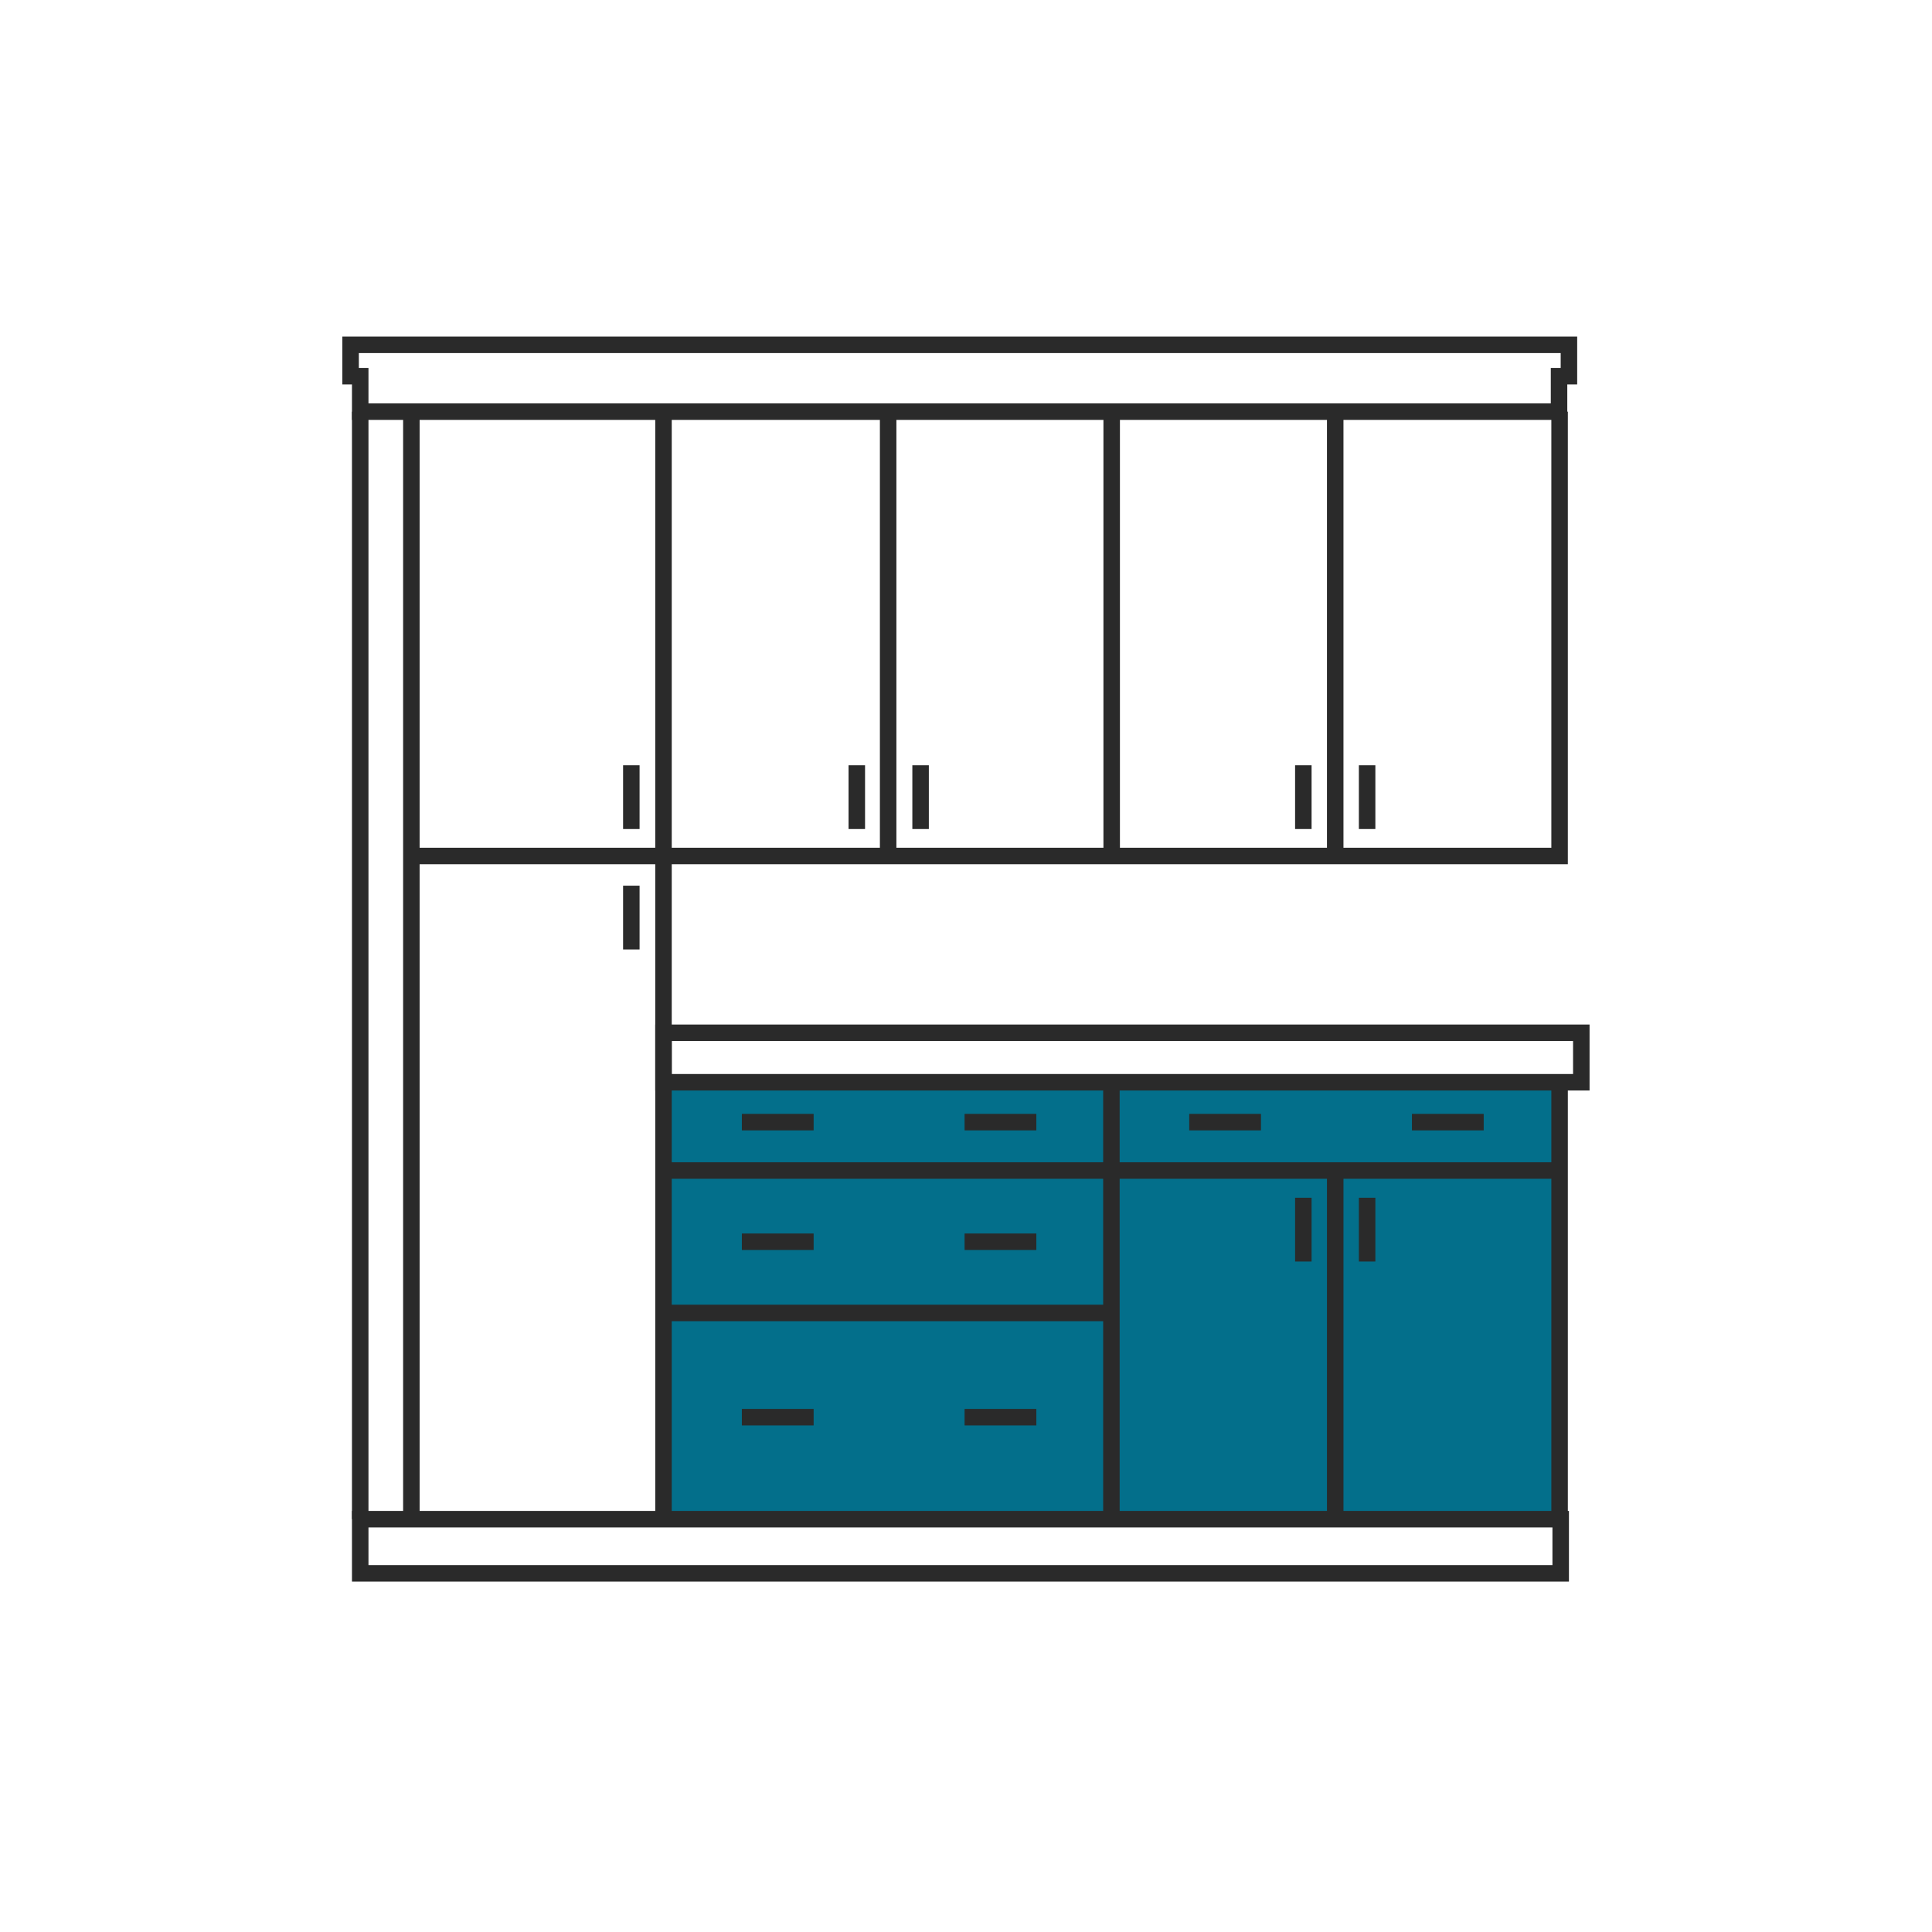 <svg xmlns="http://www.w3.org/2000/svg" xmlns:xlink="http://www.w3.org/1999/xlink" width="1024" zoomAndPan="magnify" viewBox="0 0 768 768" height="1024" preserveAspectRatio="xMidYMid meet" version="1.0"><rect x="-76.8" width="921.6" fill="#ffffff" y="-76.8" height="921.6" fill-opacity="1"/><rect x="-76.8" width="921.6" fill="#ffffff" y="-76.8" height="921.6" fill-opacity="1"/><path fill="#036f8b" d="M 263.758 428.809 L 619.984 428.809 L 619.984 605.445 L 263.758 605.445 Z M 263.758 428.809 " fill-opacity="1" fill-rule="nonzero"/><path stroke-linecap="butt" transform="matrix(1.093, 0, 0, 1.093, 104.174, 104.174)" fill="none" stroke-linejoin="miter" d="M 35.699 54.401 L 471.701 54.401 L 471.701 41.499 L 475.299 41.499 L 475.299 30.099 L 32.201 30.099 L 32.201 41.499 L 35.699 41.499 Z M 35.699 54.401 " stroke="#2a2a2a" stroke-width="6" stroke-opacity="1" stroke-miterlimit="10"/><path stroke-linecap="butt" transform="matrix(1.093, 0, 0, 1.093, 104.174, 104.174)" fill="none" stroke-linejoin="miter" d="M 54.301 457.198 L 54.301 54.401 " stroke="#2a2a2a" stroke-width="6" stroke-opacity="1" stroke-miterlimit="10"/><path stroke-linecap="butt" transform="matrix(1.093, 0, 0, 1.093, 104.174, 104.174)" fill="none" stroke-linejoin="miter" d="M 35.699 54.401 L 35.699 457.198 " stroke="#2a2a2a" stroke-width="6" stroke-opacity="1" stroke-miterlimit="10"/><path stroke-linecap="butt" transform="matrix(1.093, 0, 0, 1.093, 104.174, 104.174)" fill="none" stroke-linejoin="miter" d="M 35.699 457.198 L 472.301 457.198 L 472.301 476.9 L 35.699 476.9 Z M 35.699 457.198 " stroke="#2a2a2a" stroke-width="6" stroke-opacity="1" stroke-miterlimit="10"/><path stroke-linecap="butt" transform="matrix(1.093, 0, 0, 1.093, 104.174, 104.174)" fill="none" stroke-linejoin="miter" d="M 145.999 54.401 L 145.999 457.198 " stroke="#2a2a2a" stroke-width="6" stroke-opacity="1" stroke-miterlimit="10"/><path stroke-linecap="butt" transform="matrix(1.093, 0, 0, 1.093, 104.174, 104.174)" fill="none" stroke-linejoin="miter" d="M 227.701 54.401 L 227.701 216.001 " stroke="#2a2a2a" stroke-width="6" stroke-opacity="1" stroke-miterlimit="10"/><path stroke-linecap="butt" transform="matrix(1.093, 0, 0, 1.093, 104.174, 104.174)" fill="none" stroke-linejoin="miter" d="M 309 54.401 L 309 216.001 " stroke="#2a2a2a" stroke-width="6" stroke-opacity="1" stroke-miterlimit="10"/><path stroke-linecap="butt" transform="matrix(1.093, 0, 0, 1.093, 104.174, 104.174)" fill="none" stroke-linejoin="miter" d="M 390.298 54.401 L 390.298 216.001 " stroke="#2a2a2a" stroke-width="6" stroke-opacity="1" stroke-miterlimit="10"/><path stroke-linecap="butt" transform="matrix(1.093, 0, 0, 1.093, 104.174, 104.174)" fill="none" stroke-linejoin="miter" d="M 145.999 280.299 L 479.799 280.299 L 479.799 298.3 L 145.999 298.3 Z M 145.999 280.299 " stroke="#2a2a2a" stroke-width="6" stroke-opacity="1" stroke-miterlimit="10"/><path stroke-linecap="butt" transform="matrix(1.093, 0, 0, 1.093, 104.174, 104.174)" fill="none" stroke-linejoin="miter" d="M 145.999 330.399 L 471.901 330.399 " stroke="#2a2a2a" stroke-width="6" stroke-opacity="1" stroke-miterlimit="10"/><path stroke-linecap="butt" transform="matrix(1.093, 0, 0, 1.093, 104.174, 104.174)" fill="none" stroke-linejoin="miter" d="M 471.901 298.4 L 471.901 457.198 " stroke="#2a2a2a" stroke-width="6" stroke-opacity="1" stroke-miterlimit="10"/><path stroke-linecap="butt" transform="matrix(1.093, 0, 0, 1.093, 104.174, 104.174)" fill="none" stroke-linejoin="miter" d="M 390.298 330.399 L 390.298 457.198 " stroke="#2a2a2a" stroke-width="6" stroke-opacity="1" stroke-miterlimit="10"/><path stroke-linecap="butt" transform="matrix(1.093, 0, 0, 1.093, 104.174, 104.174)" fill="none" stroke-linejoin="miter" d="M 308.9 298.4 L 308.9 457.198 " stroke="#2a2a2a" stroke-width="6" stroke-opacity="1" stroke-miterlimit="10"/><path stroke-linecap="butt" transform="matrix(1.093, 0, 0, 1.093, 104.174, 104.174)" fill="none" stroke-linejoin="miter" d="M 308.9 382.2 L 145.999 382.2 " stroke="#2a2a2a" stroke-width="6" stroke-opacity="1" stroke-miterlimit="10"/><path stroke-linecap="butt" transform="matrix(1.093, 0, 0, 1.093, 104.174, 104.174)" fill="none" stroke-linejoin="miter" d="M 134.298 183.001 L 134.298 206.202 " stroke="#2a2a2a" stroke-width="6" stroke-opacity="1" stroke-miterlimit="10"/><path stroke-linecap="butt" transform="matrix(1.093, 0, 0, 1.093, 104.174, 104.174)" fill="none" stroke-linejoin="miter" d="M 216.301 183.001 L 216.301 206.202 " stroke="#2a2a2a" stroke-width="6" stroke-opacity="1" stroke-miterlimit="10"/><path stroke-linecap="butt" transform="matrix(1.093, 0, 0, 1.093, 104.174, 104.174)" fill="none" stroke-linejoin="miter" d="M 239.502 183.001 L 239.502 206.202 " stroke="#2a2a2a" stroke-width="6" stroke-opacity="1" stroke-miterlimit="10"/><path stroke-linecap="butt" transform="matrix(1.093, 0, 0, 1.093, 104.174, 104.174)" fill="none" stroke-linejoin="miter" d="M 378.702 183.001 L 378.702 206.202 " stroke="#2a2a2a" stroke-width="6" stroke-opacity="1" stroke-miterlimit="10"/><path stroke-linecap="butt" transform="matrix(1.093, 0, 0, 1.093, 104.174, 104.174)" fill="none" stroke-linejoin="miter" d="M 401.899 183.001 L 401.899 206.202 " stroke="#2a2a2a" stroke-width="6" stroke-opacity="1" stroke-miterlimit="10"/><path stroke-linecap="butt" transform="matrix(1.093, 0, 0, 1.093, 104.174, 104.174)" fill="none" stroke-linejoin="miter" d="M 134.298 226.801 L 134.298 250.001 " stroke="#2a2a2a" stroke-width="6" stroke-opacity="1" stroke-miterlimit="10"/><path stroke-linecap="butt" transform="matrix(1.093, 0, 0, 1.093, 104.174, 104.174)" fill="none" stroke-linejoin="miter" d="M 378.702 340.298 L 378.702 363.499 " stroke="#2a2a2a" stroke-width="6" stroke-opacity="1" stroke-miterlimit="10"/><path stroke-linecap="butt" transform="matrix(1.093, 0, 0, 1.093, 104.174, 104.174)" fill="none" stroke-linejoin="miter" d="M 401.899 340.298 L 401.899 363.499 " stroke="#2a2a2a" stroke-width="6" stroke-opacity="1" stroke-miterlimit="10"/><path stroke-linecap="butt" transform="matrix(1.093, 0, 0, 1.093, 104.174, 104.174)" fill="none" stroke-linejoin="miter" d="M 200.602 312.799 L 174.499 312.799 " stroke="#2a2a2a" stroke-width="6" stroke-opacity="1" stroke-miterlimit="10"/><path stroke-linecap="butt" transform="matrix(1.093, 0, 0, 1.093, 104.174, 104.174)" fill="none" stroke-linejoin="miter" d="M 200.602 356.301 L 174.499 356.301 " stroke="#2a2a2a" stroke-width="6" stroke-opacity="1" stroke-miterlimit="10"/><path stroke-linecap="butt" transform="matrix(1.093, 0, 0, 1.093, 104.174, 104.174)" fill="none" stroke-linejoin="miter" d="M 200.602 420.1 L 174.499 420.1 " stroke="#2a2a2a" stroke-width="6" stroke-opacity="1" stroke-miterlimit="10"/><path stroke-linecap="butt" transform="matrix(1.093, 0, 0, 1.093, 104.174, 104.174)" fill="none" stroke-linejoin="miter" d="M 281.6 420.1 L 255.501 420.1 " stroke="#2a2a2a" stroke-width="6" stroke-opacity="1" stroke-miterlimit="10"/><path stroke-linecap="butt" transform="matrix(1.093, 0, 0, 1.093, 104.174, 104.174)" fill="none" stroke-linejoin="miter" d="M 281.6 356.301 L 255.501 356.301 " stroke="#2a2a2a" stroke-width="6" stroke-opacity="1" stroke-miterlimit="10"/><path stroke-linecap="butt" transform="matrix(1.093, 0, 0, 1.093, 104.174, 104.174)" fill="none" stroke-linejoin="miter" d="M 281.6 312.799 L 255.501 312.799 " stroke="#2a2a2a" stroke-width="6" stroke-opacity="1" stroke-miterlimit="10"/><path stroke-linecap="butt" transform="matrix(1.093, 0, 0, 1.093, 104.174, 104.174)" fill="none" stroke-linejoin="miter" d="M 363.299 312.799 L 337.2 312.799 " stroke="#2a2a2a" stroke-width="6" stroke-opacity="1" stroke-miterlimit="10"/><path stroke-linecap="butt" transform="matrix(1.093, 0, 0, 1.093, 104.174, 104.174)" fill="none" stroke-linejoin="miter" d="M 444.301 312.799 L 418.198 312.799 " stroke="#2a2a2a" stroke-width="6" stroke-opacity="1" stroke-miterlimit="10"/><path stroke-linecap="butt" transform="matrix(1.093, 0, 0, 1.093, 104.174, 104.174)" fill="none" stroke-linejoin="miter" d="M 54.301 216.001 L 471.901 216.001 L 471.901 54.401 " stroke="#2a2a2a" stroke-width="6" stroke-opacity="1" stroke-miterlimit="10"/></svg>
